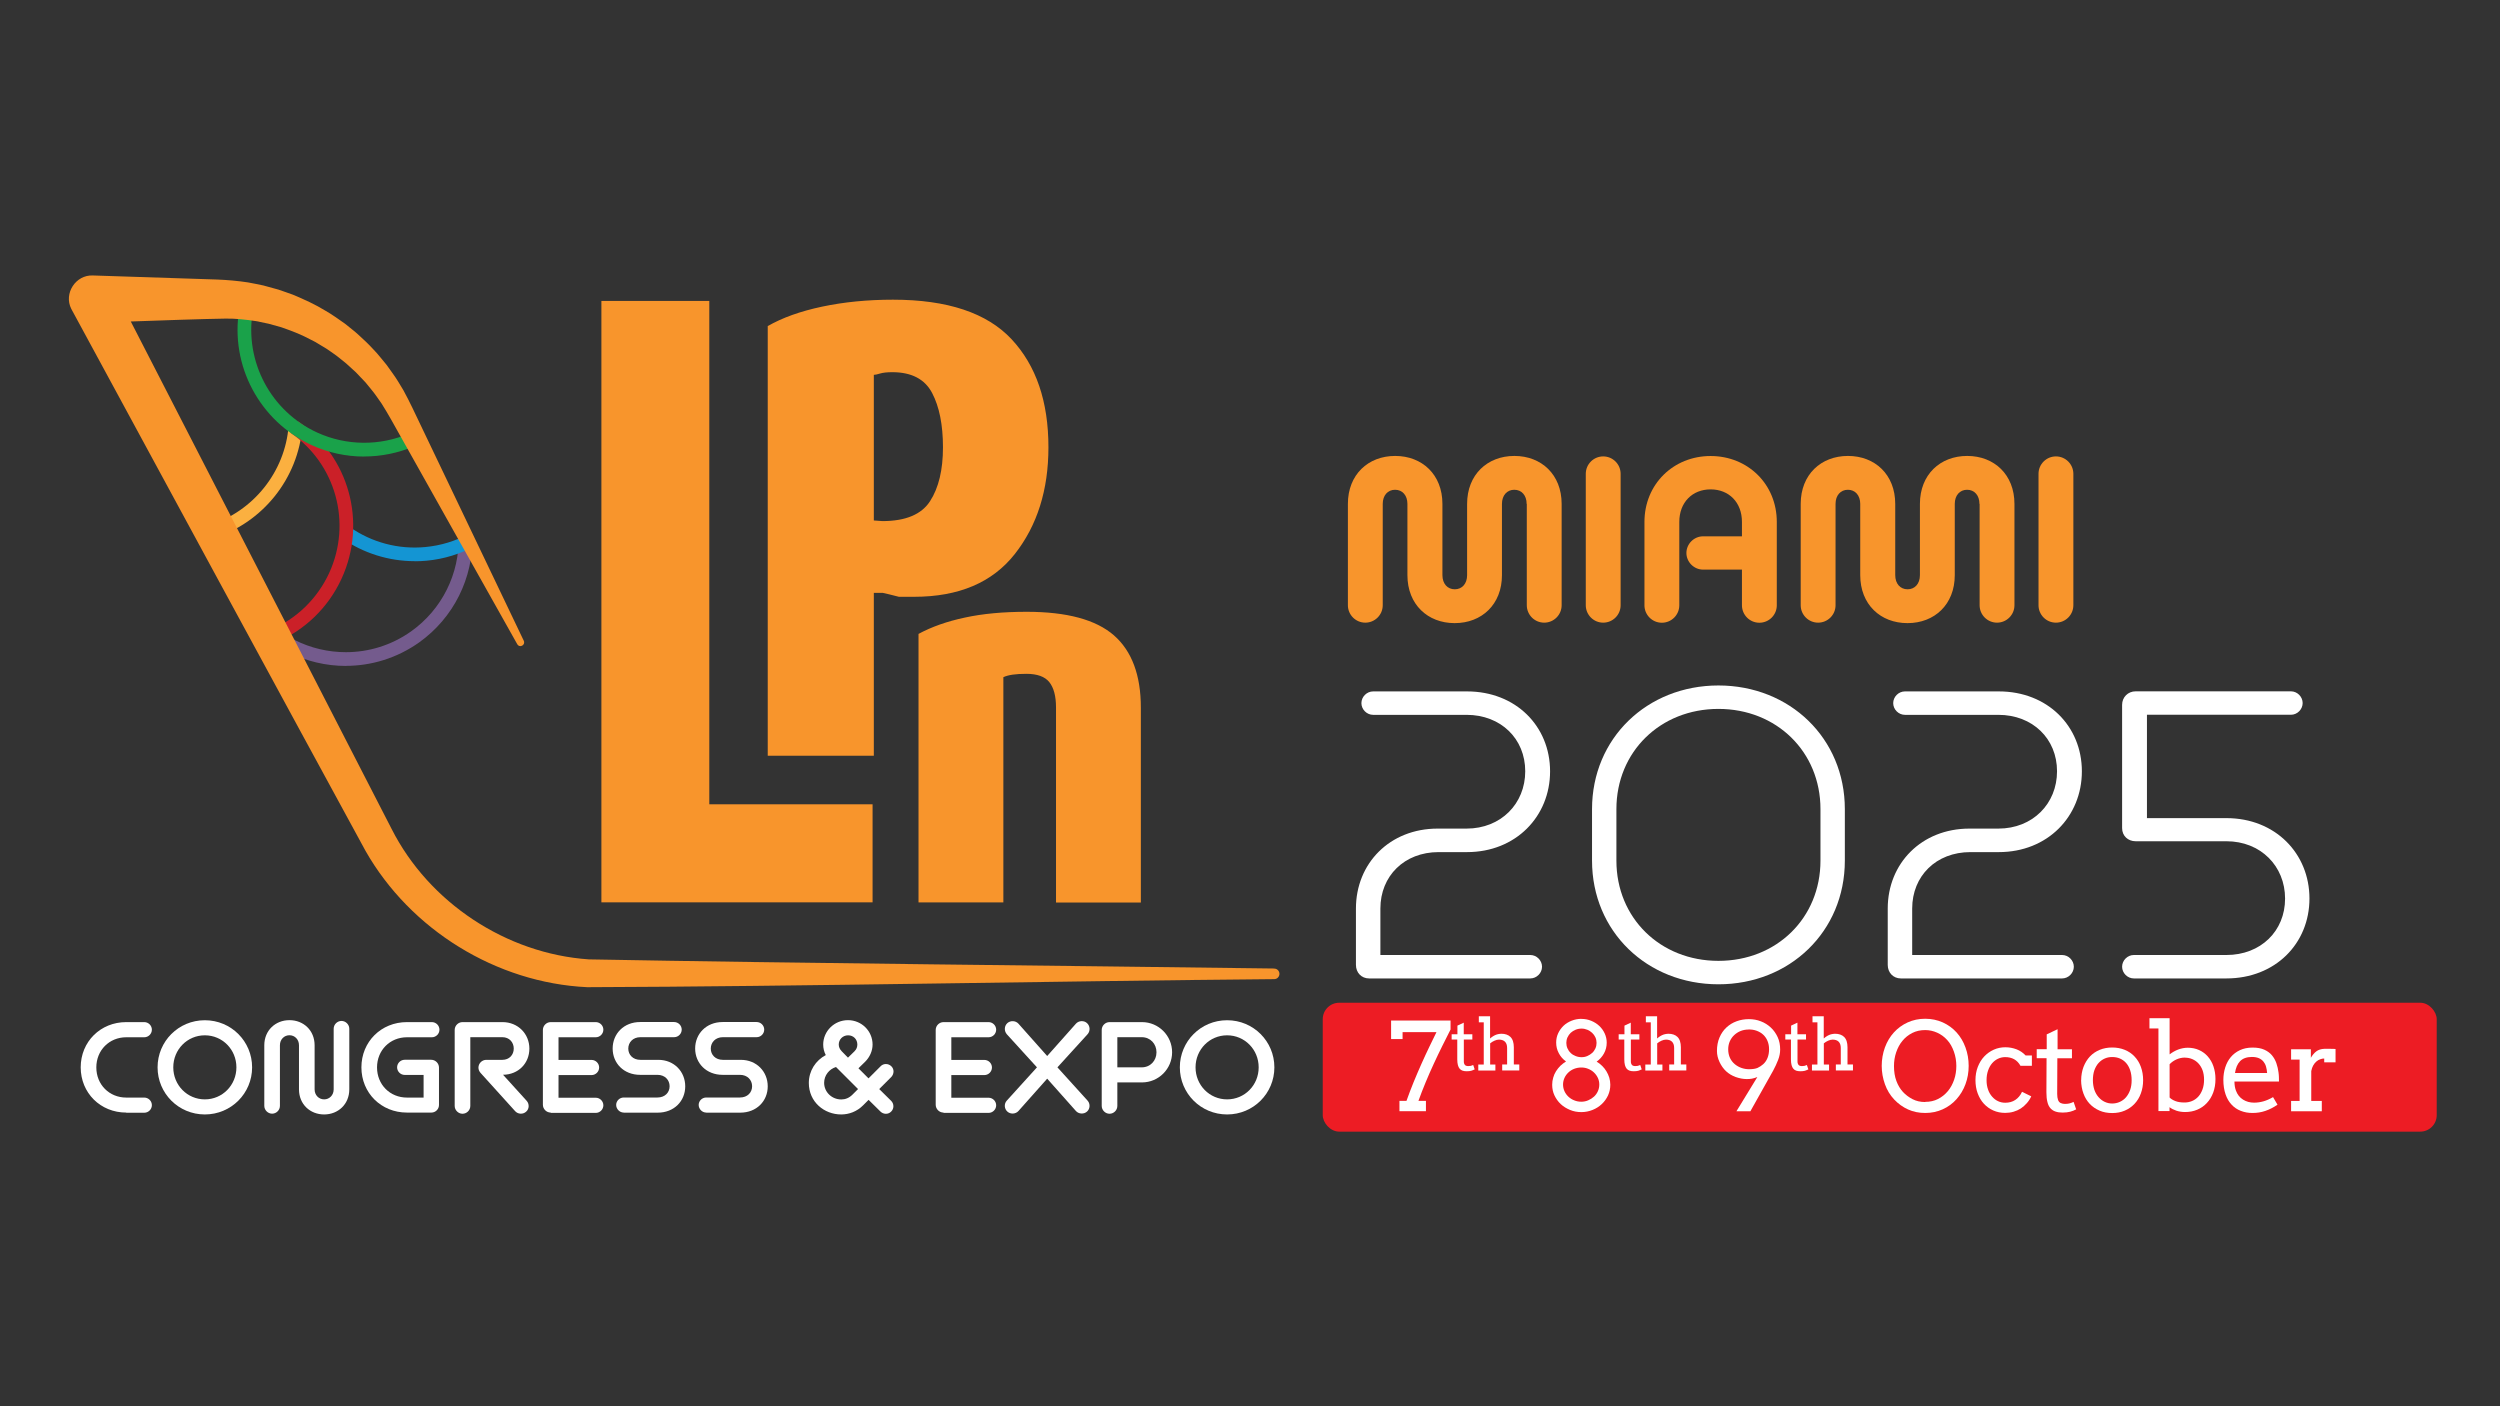 <svg xmlns="http://www.w3.org/2000/svg" id="Layer_1" data-name="Layer 1" viewBox="0 0 320 180"><rect x="0" y="0" width="320" height="180" fill="#333333" stroke="none"/><defs><style>      .cls-1 {        fill: #f8952c;      }      .cls-2 {        fill: #1495d3;      }      .cls-3 {        fill: #fbb040;      }      .cls-4 {        fill: #ed1c24;      }      .cls-5 {        fill: #cb2028;      }      .cls-6 {        fill: #745b8d;      }      .cls-7 {        fill: #fff;      }      .cls-8 {        fill: #1aa24a;      }    </style></defs><rect class="cls-4" x="169.31" y="128.35" width="142.59" height="16.5" rx="2.11" ry="2.11"></rect><path class="cls-6" d="M44.28,85.24c-5.07,0-10.08-2.37-13.24-6.81l1.43-1.02c2.82,3.96,7.28,6.07,11.8,6.07,2.9,0,5.83-.87,8.36-2.67,3.93-2.8,6.2-7.35,6.08-12.18l1.75-.05c.14,5.41-2.41,10.51-6.81,13.65-2.85,2.02-6.13,3-9.38,3Z"></path><path class="cls-2" d="M53.08,71.83c-3.32,0-6.58-1.02-9.32-2.94l1.01-1.43c2.81,1.98,6.25,2.89,9.68,2.56,1.98-.19,3.86-.76,5.58-1.71l.84,1.54c-1.94,1.06-4.04,1.71-6.26,1.92-.51.05-1.02.07-1.53.07Z"></path><path class="cls-3" d="M27.31,68.9l-.52-1.68c5.62-1.73,9.7-6.83,10.15-12.69l1.75.13c-.51,6.57-5.08,12.29-11.39,14.23Z"></path><path class="cls-5" d="M35.28,82.26l-.68-1.62c3.35-1.41,6.02-4.01,7.54-7.31,2.93-6.41.85-13.95-4.95-17.93l.99-1.45c6.5,4.46,8.84,12.92,5.55,20.1-1.7,3.71-4.7,6.62-8.45,8.2Z"></path><path class="cls-8" d="M46.62,58.44c-2.3,0-4.61-.49-6.74-1.47-6.64-3.04-10.45-10.18-9.26-17.37l1.73.28c-1.06,6.42,2.34,12.79,8.26,15.49,3.72,1.7,8.01,1.74,11.77.11l.7,1.61c-2.06.89-4.26,1.34-6.46,1.34Z"></path><path class="cls-1" d="M163.07,123.97c-27.22-.37-60.86-.67-87.71-1.17-10.56-.73-20.45-7.26-25.23-16.69-1.52-2.94-4.09-7.96-5.62-10.93-3.5-6.82-20.73-40.32-27.77-54.03,4.19-.15,9.04-.32,12.14-.37,1.29-.02,2.6.13,3.87.32.18.02.36.07.55.11,0,0,1.09.23,1.09.23.51.13,1.11.32,1.62.45,1.23.43,2.47.89,3.62,1.51.33.18.67.32.99.53.33.2.84.5,1.21.73.52.38,1.11.74,1.61,1.16,0,0,.88.71.88.71.41.35.85.8,1.26,1.15.23.23.95,1.02,1.18,1.24.42.53,1.04,1.23,1.42,1.79.22.31.45.62.66.94.36.59.87,1.4,1.2,2.01,4.09,7.26,11.99,21.4,16.17,28.8.32.53,1.07.1.84-.43-3.63-7.6-10.69-22.34-14.25-29.8-.31-.67-.81-1.61-1.16-2.27-.44-.73-.89-1.51-1.4-2.2l-.76-1.06s-.83-1.01-.83-1.01c-.24-.32-.59-.68-.87-.98-.52-.58-1.28-1.3-1.87-1.83-.55-.52-1.2-.98-1.77-1.46-.72-.51-1.7-1.21-2.47-1.64-1.31-.81-2.73-1.45-4.15-2.05-.6-.2-1.28-.47-1.88-.66-.41-.12-1.54-.43-1.93-.53-.6-.12-1.36-.29-1.96-.39-1.3-.2-2.66-.32-3.97-.37-3.9-.12-11.89-.39-15.89-.52-2.2-.1-3.76,2.3-2.77,4.27,8.67,16,29.22,53.9,37.66,69.37,5.75,10.12,16.77,16.91,28.38,17.46,27.1-.09,60.39-.79,87.94-1.03.37,0,.66-.3.67-.67,0-.37-.29-.68-.67-.68Z"></path><g><path class="cls-1" d="M76.98,115.5V38.52h13.81v64.43h20.9v12.55h-34.71Z"></path><path class="cls-1" d="M112.95,75.89h-1.1v20.84h-13.58v-54.99c1.86-1.07,4.17-1.9,6.96-2.49s5.8-.89,9.07-.89c6.97,0,12.03,1.69,15.18,5.06,3.15,3.37,4.72,7.98,4.72,13.83,0,5.45-1.43,10.01-4.3,13.66-2.87,3.65-7.17,5.48-12.9,5.48h-1.94c-.96-.25-1.66-.42-2.11-.51ZM114.21,47.64c-.67,0-1.19.06-1.56.17-.37.11-.63.17-.8.17v18.64l1.1.08c2.98,0,5.02-.86,6.11-2.57,1.1-1.71,1.64-4.01,1.64-6.87s-.46-5.19-1.39-6.96c-.93-1.77-2.63-2.66-5.1-2.66Z"></path><path class="cls-1" d="M135.17,115.5v-24.93c0-1.47-.29-2.55-.86-3.26-.57-.71-1.55-1.06-2.94-1.06s-2.32.14-2.94.43v28.83h-10.86v-34.37c1.66-.9,3.63-1.6,5.93-2.09,2.29-.5,4.93-.74,7.91-.74,5.16,0,8.88,1.01,11.18,3.02,2.29,2.01,3.44,5.1,3.44,9.26v24.93h-10.86Z"></path></g><g><path class="cls-7" d="M16.16,142.41c-3.3,0-5.83-2.51-5.83-5.79s2.53-5.79,5.83-5.79h2.31c.53,0,.97.44.97.97s-.44.97-.97.97h-2.31c-2.17,0-3.83,1.66-3.83,3.86s1.66,3.86,3.83,3.86h2.31c.53,0,.97.44.97.97s-.44.97-.97.97h-2.31Z"></path><path class="cls-7" d="M26.22,142.65c-3.37,0-6.05-2.7-6.05-6.03s2.68-6.03,6.05-6.03,6.05,2.7,6.05,6.03-2.68,6.03-6.05,6.03ZM30.26,136.62c0-2.28-1.79-4.1-4.04-4.1s-4.04,1.82-4.04,4.1,1.79,4.1,4.04,4.1,4.04-1.82,4.04-4.1Z"></path><path class="cls-7" d="M42.71,131.68c0-.55.46-1,1-1s1,.46,1,1v7.76c0,1.89-1.42,3.21-3.22,3.21s-3.22-1.31-3.22-3.21v-5.65c0-.75-.55-1.28-1.22-1.28s-1.22.53-1.22,1.28v7.76c0,.55-.46,1-1,1s-1-.46-1-1v-7.76c0-1.89,1.42-3.21,3.22-3.21s3.22,1.31,3.22,3.21v5.65c0,.75.55,1.28,1.22,1.28s1.22-.53,1.22-1.28v-7.76Z"></path><path class="cls-7" d="M52.09,142.41c-3.3,0-5.83-2.51-5.83-5.79s2.53-5.79,5.83-5.79h3.19c.53,0,.97.44.97.97s-.44.97-.97.97h-3.19c-2.17,0-3.83,1.66-3.83,3.86s1.66,3.86,3.83,3.86h2.13v-2.9h-2.42c-.53,0-.97-.44-.97-.97s.44-.97.97-.97h3.39c.55,0,1,.46,1,1v4.79c0,.53-.44.97-.97.97h-3.13Z"></path><path class="cls-7" d="M61.51,137.33c-.16-.18-.27-.42-.27-.67,0-.55.46-1,1-1h2.06c.89,0,1.46-.64,1.46-1.44s-.56-1.46-1.46-1.46h-4.1v8.8c0,.55-.46,1-1,1s-1-.46-1-1v-9.73c0-.55.46-1,1-1h5.12c1.99,0,3.44,1.51,3.44,3.39s-1.4,3.33-3.37,3.35l3.02,3.33c.36.4.35,1.04-.07,1.4-.4.36-1.04.33-1.4-.07l-4.43-4.9Z"></path><path class="cls-7" d="M70.49,142.41c-.55,0-1-.46-1-1v-9.58c0-.55.46-1,1-1h5.77c.53,0,.97.44.97.97s-.44.97-.97.97h-4.77v2.9h4.23c.53,0,.97.44.97.97s-.44.97-.97.97h-4.23v2.9h4.77c.53,0,.97.44.97.97s-.44.97-.97.97h-5.77Z"></path><path class="cls-7" d="M79.84,142.41c-.53,0-.97-.46-.97-.98s.44-.95.97-.95h4.32c.95,0,1.55-.64,1.55-1.44s-.6-1.46-1.55-1.46h-2.22c-2.1,0-3.52-1.49-3.52-3.37s1.42-3.39,3.52-3.39h4.35c.53,0,.97.44.97.97s-.44.97-.97.97h-4.32c-.95,0-1.55.66-1.55,1.46s.6,1.44,1.55,1.44h2.3c2.02,0,3.44,1.51,3.44,3.39s-1.42,3.37-3.52,3.37h-4.35Z"></path><path class="cls-7" d="M90.4,142.41c-.53,0-.97-.46-.97-.98s.44-.95.97-.95h4.32c.95,0,1.55-.64,1.55-1.44s-.6-1.46-1.55-1.46h-2.22c-2.09,0-3.52-1.49-3.52-3.37s1.42-3.39,3.52-3.39h4.35c.53,0,.97.44.97.97s-.44.97-.97.97h-4.32c-.95,0-1.55.66-1.55,1.46s.6,1.44,1.55,1.44h2.3c2.02,0,3.44,1.51,3.44,3.39s-1.42,3.37-3.52,3.37h-4.35Z"></path><path class="cls-7" d="M111.19,140.77l-.71.71c-.8.8-1.8,1.17-2.81,1.17-2.17,0-4.14-1.6-4.14-4.03,0-1.55.87-2.88,2.17-3.57-.22-.42-.33-.87-.33-1.35,0-1.71,1.42-3.12,3.17-3.12s3.15,1.4,3.15,3.12c0,.8-.35,1.6-.95,2.2l-.86.84,1.29,1.29,1.55-1.55c.36-.38.98-.38,1.37,0s.36.98,0,1.37l-1.55,1.55,1.53,1.51c.38.38.38,1,0,1.37-.36.38-.98.38-1.37,0l-1.53-1.51ZM107,136.58c-.87.27-1.51,1.07-1.51,2.02,0,1.2,1,2.13,2.19,2.13.51,0,1-.18,1.44-.62l.71-.71-2.82-2.82ZM109.39,134.54c.24-.22.35-.53.35-.84,0-.66-.49-1.18-1.18-1.18s-1.2.53-1.2,1.18c0,.31.13.6.36.84l.82.84.86-.84Z"></path><path class="cls-7" d="M120.77,142.41c-.55,0-1-.46-1-1v-9.58c0-.55.46-1,1-1h5.77c.53,0,.97.44.97.97s-.44.97-.97.97h-4.77v2.9h4.23c.53,0,.97.44.97.97s-.44.97-.97.97h-4.23v2.9h4.77c.53,0,.97.44.97.97s-.44.97-.97.97h-5.77Z"></path><path class="cls-7" d="M134.04,138.07l-3.68,4.14c-.36.4-1.02.44-1.42.07-.4-.36-.44-1-.07-1.4l3.86-4.26-3.86-4.24c-.36-.42-.33-1.06.07-1.42.4-.36,1.06-.33,1.42.07l3.68,4.14,3.68-4.14c.36-.4,1.02-.44,1.42-.07s.44,1,.07,1.42l-3.86,4.24,3.86,4.26c.36.4.33,1.04-.07,1.4-.4.36-1.06.33-1.42-.07l-3.68-4.14Z"></path><path class="cls-7" d="M143.02,138.55v3.01c0,.55-.46,1-1,1s-1-.46-1-1v-9.73c0-.55.46-1,1-1h4.15c2.13,0,3.86,1.73,3.86,3.86s-1.73,3.86-3.86,3.86h-3.15ZM146.14,136.62c1.11,0,1.89-.86,1.89-1.93s-.78-1.93-1.89-1.93h-3.12v3.86h3.12Z"></path><path class="cls-7" d="M157.07,142.65c-3.37,0-6.05-2.7-6.05-6.03s2.68-6.03,6.05-6.03,6.05,2.7,6.05,6.03-2.68,6.03-6.05,6.03ZM161.11,136.62c0-2.28-1.79-4.1-4.04-4.1s-4.04,1.82-4.04,4.1,1.79,4.1,4.04,4.1,4.04-1.82,4.04-4.1Z"></path></g><path class="cls-7" d="M175.24,125.24c-.98,0-1.68-.75-1.68-1.73v-7.22c0-5.78,4.33-10.23,10.46-10.23h3.7c4.39,0,7.51-3.18,7.51-7.34s-3.12-7.22-7.51-7.22h-11.96c-.81,0-1.5-.69-1.5-1.5s.69-1.5,1.5-1.5h12.02c6.24,0,10.63,4.45,10.63,10.23s-4.39,10.34-10.63,10.34h-3.64c-4.39,0-7.45,3.06-7.45,7.22v5.95h19.19c.81,0,1.5.69,1.5,1.5s-.69,1.5-1.5,1.5h-20.63Z"></path><path class="cls-7" d="M236.14,110.16c0,9.07-7.05,15.83-16.18,15.83s-16.18-6.76-16.18-15.83v-6.59c0-9.07,7.05-15.83,16.18-15.83s16.18,6.76,16.18,15.83v6.59ZM233.02,103.57c0-7.34-5.61-12.83-13.06-12.83s-13.06,5.49-13.06,12.83v6.59c0,7.34,5.61,12.83,13.06,12.83s13.06-5.49,13.06-12.83v-6.59Z"></path><path class="cls-7" d="M243.31,125.24c-.98,0-1.68-.75-1.68-1.73v-7.22c0-5.78,4.33-10.23,10.46-10.23h3.7c4.39,0,7.51-3.18,7.51-7.34s-3.12-7.22-7.51-7.22h-11.96c-.81,0-1.5-.69-1.5-1.5s.69-1.5,1.5-1.5h12.02c6.24,0,10.63,4.45,10.63,10.23s-4.39,10.34-10.63,10.34h-3.64c-4.39,0-7.45,3.06-7.45,7.22v5.95h19.19c.81,0,1.5.69,1.5,1.5s-.69,1.5-1.5,1.5h-20.63Z"></path><path class="cls-7" d="M273.13,125.24c-.81,0-1.5-.69-1.5-1.5s.69-1.5,1.5-1.5h11.85c4.39,0,7.51-3.06,7.51-7.22s-3.12-7.34-7.51-7.34h-11.62c-.98,0-1.73-.69-1.73-1.68v-15.78c0-.98.75-1.73,1.73-1.73h19.88c.81,0,1.5.69,1.5,1.5s-.69,1.5-1.5,1.5h-18.43v13.23h10.17c6.24,0,10.63,4.51,10.63,10.29s-4.39,10.23-10.63,10.23h-11.85Z"></path><path class="cls-1" d="M195.41,64.5c0-1.1-.65-1.81-1.58-1.81s-1.58.71-1.58,1.81v9.12c0,3.75-2.59,6.14-6.05,6.14s-6.05-2.39-6.05-6.14v-9.12c0-1.1-.65-1.81-1.58-1.81s-1.58.71-1.58,1.81v12.97c0,1.23-1,2.23-2.23,2.23s-2.23-1-2.23-2.23v-12.97c0-3.75,2.59-6.14,6.05-6.14s6.05,2.39,6.05,6.14v9.12c0,1.1.65,1.81,1.58,1.81s1.58-.71,1.58-1.81v-9.12c0-3.75,2.59-6.14,6.05-6.14s6.05,2.39,6.05,6.14v12.97c0,1.23-1,2.23-2.23,2.23s-2.23-1-2.23-2.23v-12.97Z"></path><path class="cls-1" d="M202.98,60.65c0-1.23,1-2.23,2.23-2.23s2.23,1,2.23,2.23v16.82c0,1.23-1,2.23-2.23,2.23s-2.23-1-2.23-2.23v-16.82Z"></path><path class="cls-1" d="M222.97,72.91h-4.98c-1.16,0-2.13-.97-2.13-2.13s.97-2.13,2.13-2.13h4.98v-1.84c0-2.52-1.68-4.17-4.01-4.17s-4.01,1.65-4.01,4.17v10.67c0,1.23-1,2.23-2.23,2.23s-2.23-1-2.23-2.23v-10.67c0-4.85,3.72-8.44,8.47-8.44s8.47,3.59,8.47,8.44v10.67c0,1.23-1,2.23-2.23,2.23s-2.23-1-2.23-2.23v-4.56Z"></path><path class="cls-1" d="M253.37,64.5c0-1.1-.65-1.81-1.58-1.81s-1.58.71-1.58,1.81v9.12c0,3.75-2.59,6.14-6.05,6.14s-6.05-2.39-6.05-6.14v-9.12c0-1.1-.65-1.81-1.58-1.81s-1.58.71-1.58,1.81v12.97c0,1.23-1,2.23-2.23,2.23s-2.23-1-2.23-2.23v-12.97c0-3.75,2.59-6.14,6.05-6.14s6.05,2.39,6.05,6.14v9.12c0,1.1.65,1.81,1.58,1.81s1.58-.71,1.58-1.81v-9.12c0-3.75,2.59-6.14,6.05-6.14s6.05,2.39,6.05,6.14v12.97c0,1.23-1,2.23-2.23,2.23s-2.23-1-2.23-2.23v-12.97Z"></path><path class="cls-1" d="M260.93,60.65c0-1.23,1-2.23,2.23-2.23s2.23,1,2.23,2.23v16.82c0,1.23-1,2.23-2.23,2.23s-2.23-1-2.23-2.23v-16.82Z"></path><g><path class="cls-7" d="M179.14,140.91h.89c.28-.79.58-1.58.91-2.39s.67-1.59,1.01-2.36.68-1.49,1.01-2.18.63-1.31.91-1.87h-4.34v.89h-1.47v-2.37h7.61v1.15c-.34.66-.69,1.36-1.06,2.11-.37.74-.73,1.5-1.09,2.28-.36.78-.71,1.57-1.04,2.37s-.64,1.59-.92,2.37h.96v1.32h-3.39v-1.32Z"></path><path class="cls-7" d="M187.38,132.39h1.08v.67h-1.09v2.67c-.01.18,0,.33.05.44s.11.19.2.23c.09.04.2.06.31.06.12,0,.24-.01.33-.03s.2-.06.31-.11l.19.56c-.14.07-.29.13-.45.18-.16.04-.34.06-.56.06-.2,0-.38-.02-.53-.07-.15-.05-.28-.13-.38-.25-.1-.12-.18-.27-.23-.47-.05-.19-.08-.44-.08-.73v-2.54s-.72,0-.72,0v-.67h.74v-1.11l.81-.38v1.49Z"></path><path class="cls-7" d="M189.27,130.08h1.46v2.83h.03c.08-.08.18-.16.29-.23s.22-.14.34-.19c.12-.05.24-.1.37-.12s.26-.05.4-.05c.25,0,.47.03.67.1.2.07.37.17.51.31s.25.32.32.54.11.48.11.77v2.21h.7v.77h-2.19v-.77h.63v-2.11c0-.35-.09-.62-.27-.8-.18-.18-.44-.27-.77-.27-.19,0-.38.05-.58.14s-.38.2-.55.34v2.71h.67v.77h-2.19v-.77h.7v-5.4h-.63v-.77Z"></path><path class="cls-7" d="M202.43,130.42c.44,0,.85.08,1.24.24.39.16.73.37,1.03.65s.53.6.7.97c.17.37.26.76.26,1.18,0,.5-.12.96-.35,1.38s-.55.77-.94,1.05c.26.15.5.34.71.55.21.21.4.44.55.7.15.25.27.52.36.81.08.29.13.59.13.9,0,.48-.1.94-.29,1.36-.2.42-.46.79-.8,1.11s-.73.57-1.18.75-.93.28-1.44.28-1-.09-1.45-.28-.85-.43-1.19-.75-.6-.69-.8-1.11c-.2-.42-.29-.88-.29-1.36,0-.31.04-.61.13-.91.08-.29.2-.57.36-.82.16-.25.34-.48.56-.7.22-.21.46-.39.72-.55-.39-.28-.7-.63-.92-1.05-.23-.42-.34-.88-.34-1.37,0-.42.08-.81.25-1.18.17-.37.4-.69.69-.97s.64-.49,1.04-.65.82-.24,1.28-.24ZM200.07,138.82c0,.3.06.58.18.85.12.27.29.5.5.7.21.2.46.36.74.47.28.12.59.18.91.18s.61-.06.89-.18.53-.28.74-.47.38-.43.5-.7c.12-.27.18-.55.18-.85s-.06-.58-.18-.84-.29-.5-.5-.7-.46-.36-.74-.47c-.28-.12-.58-.17-.89-.17s-.62.06-.91.17c-.28.11-.53.27-.74.47-.21.2-.38.43-.5.7s-.18.55-.18.84ZM200.49,133.49c0,.25.05.49.15.71.1.22.23.42.41.58.17.17.38.3.62.39.24.1.5.15.78.15.26,0,.5-.05.73-.15s.43-.23.61-.39c.18-.16.32-.36.42-.58.1-.22.15-.46.15-.71s-.05-.49-.15-.71c-.1-.22-.24-.41-.42-.58-.18-.16-.38-.3-.61-.39s-.47-.15-.73-.15c-.28,0-.54.05-.78.15-.24.1-.44.23-.62.39-.17.17-.31.36-.41.58-.1.22-.15.46-.15.71Z"></path><path class="cls-7" d="M208.76,132.39h1.08v.67h-1.09v2.67c-.01.18,0,.33.05.44s.11.19.2.23c.09.04.2.06.31.06.12,0,.24-.01.33-.03s.2-.06.31-.11l.19.56c-.14.07-.29.13-.45.18-.16.04-.34.06-.56.06-.2,0-.38-.02-.53-.07-.15-.05-.28-.13-.38-.25-.1-.12-.18-.27-.23-.47-.05-.19-.08-.44-.08-.73v-2.54s-.72,0-.72,0v-.67h.74v-1.11l.81-.38v1.49Z"></path><path class="cls-7" d="M210.65,130.08h1.46v2.83h.03c.08-.08.18-.16.29-.23s.22-.14.34-.19c.12-.05.24-.1.37-.12s.26-.05.4-.05c.25,0,.47.03.67.1.2.07.37.17.51.31s.25.32.32.54.11.48.11.77v2.21h.7v.77h-2.19v-.77h.63v-2.11c0-.35-.09-.62-.27-.8-.18-.18-.44-.27-.77-.27-.19,0-.38.05-.58.14s-.38.2-.55.34v2.71h.67v.77h-2.19v-.77h.7v-5.4h-.63v-.77Z"></path><path class="cls-7" d="M222.27,142.23l2.67-4.37c-.25.1-.49.17-.7.21s-.43.05-.67.05c-.45,0-.91-.09-1.4-.26-.48-.18-.89-.42-1.23-.74-.34-.32-.62-.71-.84-1.18-.22-.47-.33-.94-.33-1.42,0-.65.11-1.22.33-1.73s.51-.93.89-1.28.8-.61,1.3-.79c.49-.18,1.01-.27,1.56-.27s1.06.09,1.54.28c.48.18.9.45,1.27.79.37.34.66.76.88,1.23s.32,1.01.32,1.59c0,.45-.09.89-.26,1.33s-.38.9-.64,1.38l-2.91,5.19h-1.78ZM223.81,131.78c-.35,0-.68.06-.99.18s-.59.3-.83.52-.43.49-.57.8-.21.66-.21,1.03c0,.42.08.79.23,1.11s.36.58.62.8c.26.21.54.37.86.48s.64.16.96.16c.47,0,.83-.06,1.09-.17.26-.12.5-.28.73-.48.23-.21.41-.47.54-.79s.2-.69.2-1.11-.07-.75-.2-1.07-.32-.58-.55-.8c-.23-.22-.51-.38-.83-.5-.32-.12-.66-.17-1.04-.17Z"></path><path class="cls-7" d="M230.09,132.39h1.08v.67h-1.09v2.67c-.01.18,0,.33.05.44s.11.19.2.23c.09.04.2.06.31.06.12,0,.24-.01.33-.03s.2-.06.31-.11l.19.56c-.14.07-.29.13-.45.18-.16.04-.34.06-.56.06-.2,0-.38-.02-.53-.07-.15-.05-.28-.13-.38-.25-.1-.12-.18-.27-.23-.47-.05-.19-.08-.44-.08-.73v-2.54s-.72,0-.72,0v-.67h.74v-1.11l.81-.38v1.49Z"></path><path class="cls-7" d="M231.98,130.08h1.46v2.83h.03c.08-.08.18-.16.29-.23s.22-.14.34-.19c.12-.05.24-.1.37-.12s.26-.05.4-.05c.25,0,.47.03.67.1.2.07.37.17.51.31s.25.32.32.54.11.48.11.77v2.21h.7v.77h-2.19v-.77h.63v-2.11c0-.35-.09-.62-.27-.8-.18-.18-.44-.27-.77-.27-.19,0-.38.05-.58.14s-.38.2-.55.34v2.71h.67v.77h-2.19v-.77h.7v-5.4h-.63v-.77Z"></path><path class="cls-7" d="M246.42,142.46c-.8,0-1.53-.15-2.19-.45-.66-.3-1.25-.72-1.77-1.27s-.92-1.2-1.19-1.96-.41-1.54-.41-2.35.14-1.62.41-2.36c.27-.73.65-1.37,1.15-1.92.49-.54,1.08-.97,1.76-1.28.68-.31,1.43-.47,2.24-.47s1.57.16,2.26.47c.68.31,1.27.74,1.76,1.28.49.54.87,1.18,1.14,1.92s.41,1.52.41,2.36-.14,1.62-.41,2.35-.66,1.37-1.15,1.92-1.08.98-1.76,1.29c-.68.31-1.43.47-2.24.47ZM246.42,141.04c.61,0,1.16-.12,1.65-.37s.91-.59,1.26-1.01c.35-.42.61-.91.8-1.46s.28-1.14.28-1.76-.1-1.24-.31-1.83c-.21-.59-.49-1.09-.86-1.49-.37-.41-.8-.72-1.29-.94-.49-.22-1-.33-1.53-.33-.61,0-1.16.12-1.65.37s-.92.59-1.26,1.01c-.35.42-.61.91-.8,1.47-.19.56-.28,1.14-.28,1.76,0,.71.1,1.35.31,1.91.21.56.49,1.02.83,1.39.34.37.75.68,1.23.93s1.02.37,1.63.37Z"></path><path class="cls-7" d="M258.62,136.42c-.21-.38-.49-.66-.81-.84-.33-.18-.71-.27-1.14-.27-.33,0-.64.07-.93.21s-.54.33-.76.59-.39.57-.51.93c-.13.37-.19.77-.19,1.22s.06.84.19,1.2c.12.36.3.66.52.91.22.25.47.45.76.58.29.14.6.2.93.2.49,0,.92-.12,1.28-.36.36-.24.65-.58.86-1.04l1.18.58c-.15.33-.34.62-.57.88s-.48.48-.76.67c-.28.18-.59.32-.93.42-.34.1-.7.15-1.07.15-.55,0-1.06-.1-1.53-.31-.47-.21-.87-.5-1.21-.87s-.6-.82-.79-1.33-.28-1.08-.28-1.69.1-1.18.3-1.69.47-.96.82-1.33.75-.66,1.22-.87.96-.31,1.49-.31c.5,0,.97.09,1.42.26.45.17.84.44,1.17.79h.8v1.32h-1.44Z"></path><path class="cls-7" d="M263.35,134.31h1.86v1.15h-1.87l-.02,4.57c0,.31.04.56.11.76s.19.33.34.4c.16.07.34.11.54.11.21,0,.4-.02.57-.06.16-.04.34-.1.54-.2l.33.96c-.24.13-.5.23-.77.3s-.59.11-.96.11c-.35,0-.65-.04-.91-.13-.26-.08-.47-.23-.65-.42-.18-.2-.31-.46-.39-.8-.09-.33-.13-.75-.13-1.25l.02-4.36h-1.26v-1.15h1.28v-1.9l1.39-.66v2.55Z"></path><path class="cls-7" d="M266.39,138.27c0-.63.11-1.2.3-1.71.2-.51.47-.96.82-1.33.35-.37.77-.65,1.25-.85s1.02-.3,1.6-.3,1.12.1,1.61.3.9.48,1.25.85.62.8.81,1.32.29,1.09.29,1.71-.1,1.18-.29,1.7c-.19.52-.46.96-.81,1.33s-.76.66-1.25.87c-.49.21-1.02.31-1.61.31s-1.14-.1-1.62-.31-.9-.49-1.25-.86c-.35-.37-.62-.81-.81-1.33s-.29-1.08-.3-1.71ZM267.89,138.27c0,.45.07.86.19,1.23.13.37.31.68.54.94s.49.46.79.6c.3.14.62.21.95.21s.68-.07.98-.21.57-.33.79-.59c.22-.26.4-.57.53-.94s.19-.78.19-1.24-.06-.9-.19-1.28-.3-.68-.52-.93c-.22-.25-.49-.44-.79-.57s-.63-.19-.99-.19-.65.06-.95.19c-.3.13-.56.32-.79.57s-.4.56-.54.93c-.13.37-.19.8-.19,1.28Z"></path><path class="cls-7" d="M275.14,130.33h2.57v4.63c.34-.26.7-.47,1.1-.62s.81-.23,1.23-.23c.52,0,1,.1,1.43.29s.81.47,1.12.82c.31.35.56.77.73,1.27s.26,1.04.26,1.63c0,.64-.1,1.22-.29,1.73s-.46.96-.81,1.33c-.34.37-.75.66-1.23.86-.47.2-.99.3-1.56.3-.39,0-.76-.06-1.11-.17-.34-.12-.64-.26-.88-.45v.5h-1.42v-10.58h-1.15v-1.32ZM279.67,135.37c-.37,0-.73.08-1.07.23s-.64.36-.89.62v4.26c.16.17.4.32.72.45.32.13.71.19,1.19.19.33,0,.64-.06.94-.18s.57-.31.8-.55c.23-.25.41-.55.55-.92s.21-.8.21-1.28c0-.45-.07-.85-.19-1.19-.13-.35-.31-.64-.53-.88-.22-.24-.48-.42-.78-.55s-.61-.19-.95-.19Z"></path><path class="cls-7" d="M286.01,138.45c0,.22.02.43.05.62.03.19.08.36.14.53.19.51.49.89.91,1.15.41.26.89.39,1.41.39.41,0,.81-.06,1.2-.17.39-.11.8-.29,1.23-.54l.57.97c-.52.36-1.04.62-1.57.8s-1.07.26-1.64.26c-.54,0-1.03-.09-1.49-.27-.46-.18-.85-.44-1.18-.8-.33-.35-.59-.79-.77-1.32s-.28-1.14-.28-1.84c0-.57.08-1.1.24-1.6.16-.5.39-.94.71-1.32.31-.37.7-.67,1.17-.89s1-.33,1.62-.33,1.09.09,1.5.27c.4.18.73.42.98.72.25.3.44.64.57,1.02.13.38.22.77.27,1.17.03.19.04.39.05.59,0,.2.01.39.01.58h-5.7ZM288.23,135.29c-.33,0-.62.05-.87.14-.25.09-.46.23-.63.4-.17.18-.31.39-.42.65s-.18.54-.23.86h4.11c-.02-.3-.07-.57-.14-.82s-.19-.47-.34-.65-.35-.33-.59-.43-.54-.15-.89-.15Z"></path><path class="cls-7" d="M298.95,135.98h-1.45v-.49c-.17,0-.34.03-.52.1-.18.06-.34.16-.49.29-.15.13-.29.3-.4.5-.11.2-.2.44-.25.72v3.82h1.35v1.32h-3.93v-1.32h1.09v-5.29s-1.09,0-1.09,0v-1.32h2.53v1.09c.09-.16.19-.31.31-.45.11-.14.24-.26.38-.37.14-.1.29-.19.47-.24s.36-.09.55-.09h.75c.23,0,.47,0,.7.02v1.72Z"></path></g></svg>